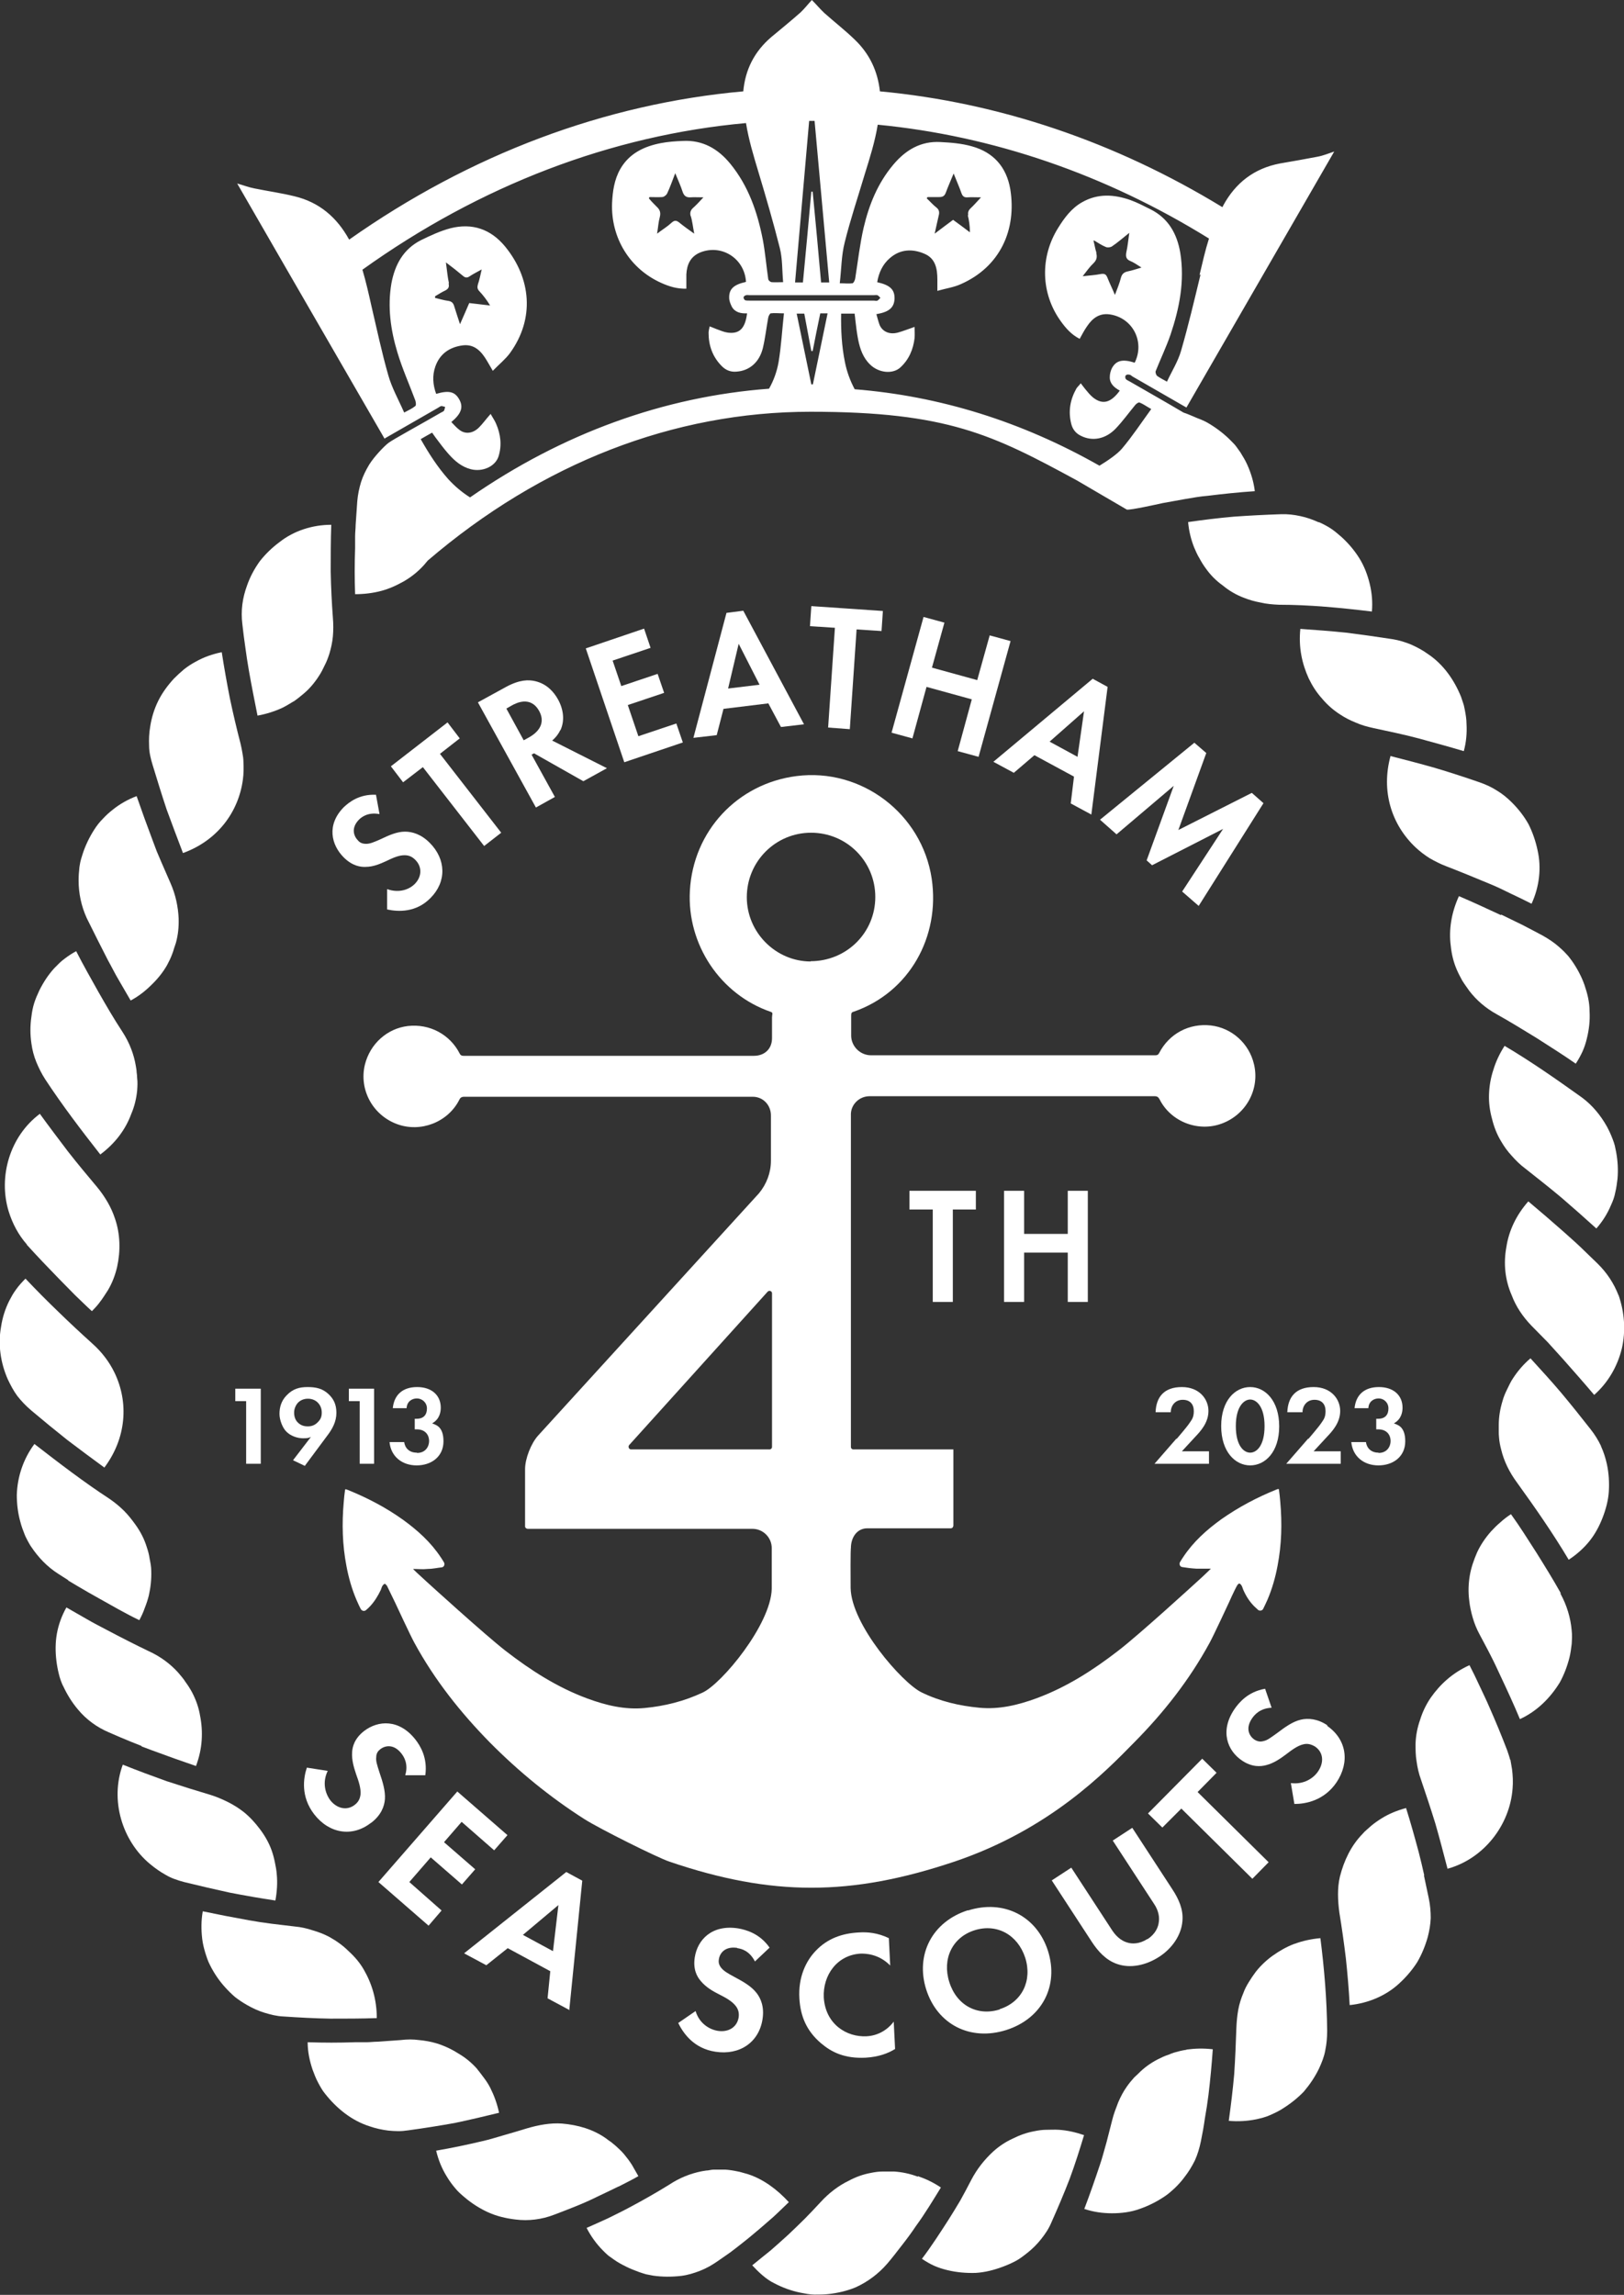 <?xml version="1.0" encoding="UTF-8"?>
<svg id="Logo" xmlns="http://www.w3.org/2000/svg" version="1.1" viewBox="0 0 599.1 846.6">
  <rect x="0" y="0" width="599.1" height="846.6" fill="#333333" stroke="none"/>
  <!-- Generator: Adobe Illustrator 29.0.0, SVG Export Plug-In . SVG Version: 2.1.0 Build 186)  -->
  <defs>
    <style>
      .st0 {
        fill: #fff;
      }
    </style>
  </defs>
  <polygon class="st0" points="96.2 540 96.2 512.3 86.8 512.3 86.8 516.9 90.8 516.9 90.8 540 96.2 540"/>
  <path class="st0" d="M112.5,540.7l8.1-10.9c2-2.6,3.5-5.3,3.5-8.6s-1.2-5.2-2.7-6.7c-2.3-2.3-4.9-2.8-7.9-2.8s-5.5.6-7.9,3.2c-1.9,2-2.5,4.4-2.5,6.7s1.2,5.3,2.6,6.6c1.6,1.6,4.1,2.4,6.1,2.4s2.1-.2,2.9-.5l-6.6,8.6,4.4,2.1ZM113.6,526.2c-1.4,0-2.5-.3-3.6-1.3-1-.9-1.5-2.2-1.5-3.8s.8-3,1.5-3.7c.7-.7,1.9-1.4,3.6-1.4s2.9.7,3.6,1.4c.8.8,1.5,2,1.5,3.7s-.5,2.6-1.5,3.6c-1,1-2.1,1.5-3.6,1.5Z"/>
  <polygon class="st0" points="138 540 138 512.3 128.7 512.3 128.7 516.9 132.7 516.9 132.7 540 138 540"/>
  <path class="st0" d="M153.7,535.9c-2.7,0-4.3-1.7-4.6-3.9h-5.4c.5,5.3,4.6,8.6,10,8.6s9.9-3.2,9.9-8.9-3.1-6.1-4.2-6.6c2.9-1.6,3.2-4.4,3.2-5.8,0-4.6-3.4-7.6-8.7-7.6s-8.5,2.8-9,7.8h5.1c.1-2.4,1.9-3.6,3.8-3.6s3.7,1.5,3.7,3.7-1.1,3.8-3.8,3.8h-.7v3.9h.7c3.4,0,4.6,2.3,4.6,4.3s-1.3,4.4-4.4,4.4Z"/>
  <path class="st0" d="M434,530.7l-8.1,9.3h20.1v-4.6h-10l4.8-5.2c2.2-2.3,5-5.4,5-9.7s-3.3-8.8-9.8-8.8-9.5,3.6-9.7,9.3h5.6c0-2.4,1.6-4.6,4.4-4.6s4.1,1.7,4.1,4.2-.9,3.3-1.6,4.4c-1,1.5-4.2,5.2-4.7,5.8Z"/>
  <path class="st0" d="M450.5,526.1c0,9.5,5.2,14.5,10.7,14.5s10.7-4.9,10.7-14.4-5.2-14.5-10.7-14.5-10.7,4.9-10.7,14.4ZM466.5,526.1c0,7.2-2.9,9.8-5.3,9.8s-5.3-2.6-5.3-9.8,3-9.8,5.3-9.8,5.3,2.6,5.3,9.8Z"/>
  <path class="st0" d="M482.6,530.7l-8.1,9.3h20.1v-4.6h-10l4.8-5.2c2.2-2.3,5-5.4,5-9.7s-3.3-8.8-9.8-8.8-9.5,3.6-9.7,9.3h5.6c0-2.4,1.6-4.6,4.4-4.6s4.1,1.7,4.1,4.2-.9,3.3-1.6,4.4c-1,1.5-4.2,5.2-4.7,5.8Z"/>
  <path class="st0" d="M508.5,535.9c-2.7,0-4.3-1.7-4.6-3.9h-5.4c.5,5.3,4.6,8.6,10,8.6s9.9-3.2,9.9-8.9-3.1-6.1-4.2-6.6c2.9-1.6,3.2-4.4,3.2-5.8,0-4.6-3.4-7.6-8.7-7.6s-8.5,2.8-9,7.8h5.1c.1-2.4,1.9-3.6,3.8-3.6s3.6,1.5,3.6,3.7-1.1,3.8-3.8,3.8h-.7v3.9h.7c3.4,0,4.6,2.3,4.6,4.3s-1.3,4.4-4.4,4.4Z"/>
  <path class="st0" d="M456.4,584.8c0,0,.3-.3.6-.6h.2c.3,0,.6.4.8.7.3.5.4,1,.6,1.5,1,2.3,2.3,4.4,4.1,6.2.4.4.9.8,1.4,1.3.6.5,1.6.3,1.9-.4.6-1.2,1.1-2.3,1.6-3.4,1.7-4,2.9-8.2,3.7-12.5,1.5-7.8,1.7-15.6,1-23.5-.1-1.5-.3-3.1-.5-4.6,0-.1-.1-.2-.2-.2,0,0,0,0,0,0-.2,0-.4.1-.7.2-7.2,2.9-14,6.5-20.4,11-5.4,3.9-10.3,8.3-14,13.9-.4.6-.8,1.2-1.2,1.9-.4.7,0,1.7.8,1.8,0,0,0,0,0,0,1.8.3,3.5.5,5.3.6,1.8,0,3.5,0,5.3,0h0c0,0-2.2,2.2-5.1,4.8,0,0-21.3,19.5-29,25.4-9.3,7.2-19.1,13.5-30.2,17.6-6.8,2.5-13.8,4.2-21.1,3.5-7.4-.7-14.7-2.4-21.4-5.7-7.1-3.5-25.9-25-26.1-38.5-.1-14.7.1-14.7.1-14.7,0-3.9,2.2-7.3,6.1-7.3h30.8c.5,0,.9-.5.9-1,0-5,0-28.1,0-28.1,0,0-31,0-36.9,0-.5,0-.9-.4-.9-.9v-122.3c-.2-3.9,3-7.1,6.9-7.1,0,0,96.9,0,105.1,0,1,0,1.4.3,1.9,1.2,4.2,8.3,14.3,12.1,22.9,8.9,9-3.3,14.1-12.7,11.9-21.9-1.8-7.7-8.2-13.4-15.9-14.3-8-.9-15.4,3-19.1,10.2-.3.6-.7.8-1.4.8-8.6,0-104.9,0-104.9,0-3.9,0-7.2-3.2-7.3-7.1,0,0,0-5.6,0-7.4,0-1,.1-1.4,1-1.6,20.4-7.1,31.9-27.6,28.7-49.1-3.6-23.9-25.9-40.9-49.9-37.8-21.8,2.8-38.1,20.3-39.3,42.3-1.1,19.8,11.2,38.3,29.9,44.7.9.3.4,1,.4,2,0,1.7,0,7.7,0,7.7,0,3.9-2.7,6.5-6.7,6.5,0,0-98.2,0-107.1,0-.7,0-1.1-.2-1.4-.8-3.6-7.1-11.1-11.1-19.1-10.2-7.7.9-14,6.6-15.9,14.3-2.2,9.2,2.9,18.6,11.9,21.9,8.7,3.2,18.7-.7,22.9-8.9.4-.9.9-1.2,1.9-1.2,8.3,0,106.4,0,106.4,0,3.9,0,6.8,3.2,6.7,7.1v16.5c0,4.4-1.6,8.6-4.4,12l-81.5,89.4c-2.6,2.9-4.8,8.5-4.8,12.4v21.1c0,.5.5.9,1,.9h82.9c3.9,0,7.1,3.2,7.1,7.1v15c-.3,13.2-18.5,35.1-25.5,38.3-6.8,3.2-14,5-21.4,5.7-7.3.7-14.3-1-21.1-3.5-11.1-4.1-20.9-10.4-30.2-17.6-7.6-5.9-29-25.4-29-25.4-2.9-2.6-5.2-4.8-5.1-4.8h0c1.8,0,3.6.2,5.3,0,1.8,0,3.5-.4,5.3-.6,0,0,0,0,0,0,.8-.1,1.2-1.1.8-1.8-.4-.7-.8-1.3-1.2-1.9-3.7-5.6-8.6-10-14-13.9-6.3-4.5-13.2-8.1-20.4-11-.2,0-.4-.2-.7-.2,0,0,0,0,0,0-.1,0-.2.1-.2.2-.2,1.5-.4,3-.5,4.6-.7,7.9-.5,15.7,1,23.5.8,4.3,2,8.5,3.7,12.5.5,1.1,1,2.3,1.6,3.4.4.7,1.3.9,1.9.4.5-.4.9-.8,1.4-1.3,1.7-1.8,3-3.9,4.1-6.2.2-.5.3-1,.6-1.5.2-.3.5-.6.8-.7h.2c.3.3.5.6.6.6,0,0,1.4,2.9,3.1,6.4,0,0,5.7,12.3,7.1,14.8,7.4,13.6,17,25.7,27.8,36.7,10.6,10.7,22.2,20.2,34.9,28.3,5.7,3.6,26.7,14.1,31.4,15.7,37.7,12.8,66.8,12.8,105,0,35.3-11.9,55.8-33.2,66.4-44,10.9-11,20.4-23.1,27.8-36.7,1.4-2.5,7.1-14.8,7.1-14.8,1.6-3.6,3-6.4,3.1-6.4ZM284.8,533.8c0,.5-.4.9-.9.9h-51.1c-.8,0-1.2-1-.7-1.6l51.1-56.6c.6-.6,1.6-.2,1.6.6v56.6ZM299.1,354.7c-12.9,0-23.6-10.7-23.6-23.7,0-13.2,10.6-23.8,23.7-23.8,13.2,0,23.7,10.6,23.7,23.7,0,13.2-10.6,23.7-23.9,23.7Z"/>
  <path class="st0" d="M597.1,477.9c-1.7-4.4-4.3-8.4-7.8-11.8-2.1-2-4.1-4-6.2-6-2.1-2-4.3-3.9-6.4-5.8-4.3-3.8-8.6-7.5-12.9-11.1-4.5,5.1-7.2,10.9-8.1,16.9-1.1,6-.5,12.1,2,17.8,1.5,4,4,7.8,7.3,11.2,2,2,4,4.1,6,6.1,1.9,2.1,3.8,4.2,5.7,6.3,3.8,4.3,7.6,8.6,11.4,13.1h0c5.2-4.6,8.6-10.6,10.2-17.1,1.5-6.5,1-13.4-1.2-19.7Z"/>
  <path class="st0" d="M590.6,533.4c-1-2.1-2.3-4.2-3.8-6.1-3.6-4.6-7.2-9.1-10.8-13.4-3.7-4.4-7.6-8.6-11.4-12.8-2.6,2.2-4.7,4.7-6.4,7.3-.9,1.3-1.5,2.7-2.2,4.1-.7,1.4-1.3,2.8-1.7,4.3-.9,2.9-1.4,5.9-1.4,8.9,0,.8,0,1.5,0,2.3,0,.8,0,1.5.1,2.3.1,1.5.4,3,.8,4.5,1,4.2,3,8.3,5.8,12.1,6.5,9,13.2,18.6,19.1,28.5h0c2.9-1.9,5.5-4.2,7.6-6.8,2.1-2.6,3.7-5.6,4.9-8.7,1.2-3.1,2.1-6.4,2.3-9.7.2-3.3,0-6.7-.7-10-.5-2.3-1.2-4.5-2.2-6.7Z"/>
  <path class="st0" d="M575.7,587.6c-2.8-5-5.9-10-8.9-14.8-3.1-4.8-6-9.5-9.4-14.2h0c-1.4.9-2.7,1.9-3.9,3-1.3,1.1-2.4,2.2-3.5,3.4-2.1,2.4-3.8,4.9-5.1,7.7-1.2,2.8-2.2,5.6-2.7,8.6-.5,3-.6,6-.2,9.1.1,1.1.3,2.2.5,3.2.2,1.1.5,2.1.8,3.2.6,2.1,1.5,4.3,2.6,6.3,1.3,2.5,2.7,5,4,7.6,1.3,2.5,2.5,5.1,3.7,7.7,2.4,5.1,4.9,10.5,7.1,15.8,6.3-2.9,11.2-7.8,14.7-13.5,1.6-2.9,2.8-6.1,3.6-9.3.4-1.6.6-3.3.8-4.9.1-1.7.2-3.3,0-5-.4-4.7-1.8-9.3-4.1-13.5Z"/>
  <path class="st0" d="M557.1,649.2c-.3-1.2-.7-2.3-1.1-3.5-2.1-5.5-4.3-10.8-6.6-16-1.1-2.6-2.4-5.2-3.6-7.8-1.2-2.6-2.4-5.1-3.7-7.6h0c-6.2,2.8-10.8,7-14.3,12-1.7,2.5-3,5.2-3.9,8.1-1,2.8-1.6,5.8-1.7,8.9,0,2.1,0,4.3.4,6.6.3,2.2.8,4.4,1.6,6.6,1.8,5.3,3.6,10.7,5.3,16.2,1.6,5.5,3,11,4.5,16.7h0c13.4-3.7,23-16.1,24-29.6.2-2.3.1-4.7-.2-7.1-.2-1.2-.4-2.3-.6-3.5Z"/>
  <path class="st0" d="M525.4,691.8c-.6-2.8-1.3-5.6-2-8.4-1.5-5.6-3-11-4.7-16.4h0c-3.3.9-6.3,2.1-9,3.8-1.3.8-2.6,1.7-3.8,2.7-.6.5-1.1,1-1.7,1.5-.6.5-1.1,1-1.6,1.6-4.2,4.3-6.8,9.8-8.3,15.7-.5,2.1-.7,4.3-.7,6.5,0,2.2.2,4.6.5,6.8.9,5.5,1.7,11.1,2.4,16.9.6,5.7,1.1,11.4,1.4,17.2h0c6.9-.7,13.5-3.5,18.4-8.1,2.5-2.3,4.7-4.9,6.5-7.7,1.7-2.9,3-6.1,3.9-9.3.6-2.3,1-4.6,1.1-7,0-2.4-.2-4.8-.7-7.2-.6-2.9-1.2-5.7-1.8-8.5Z"/>
  <path class="st0" d="M477.5,717.1c-2.9,1.1-5.5,2.6-7.9,4.3-2.4,1.7-4.6,3.8-6.4,6.1-.9,1.2-1.7,2.4-2.5,3.7-.8,1.3-1.5,2.6-2,4-.8,1.9-1.5,4-1.9,6.2-.4,2.2-.6,4.5-.7,6.8-.2,5.5-.4,11.2-.8,17-.5,5.7-1.2,11.4-2,17.2,3.5.3,6.9.1,10.3-.6,1.7-.4,3.4-.8,4.9-1.5,1.6-.7,3.1-1.4,4.5-2.3,2.9-1.8,5.6-3.9,8-6.4,2.2-2.6,4.1-5.4,5.6-8.5,1-2.2,1.9-4.4,2.3-6.7.5-2.4.7-4.8.7-7.2-.1-11.6-1.1-23.2-2.5-34.2-3.3.3-6.6,1-9.5,2.1Z"/>
  <path class="st0" d="M437.6,756.2c-1.5.2-3,.6-4.4,1-.7.2-1.4.5-2.1.8-.7.2-1.4.5-2.1.8-2.7,1.2-5.2,2.7-7.4,4.6-.6.5-1.1,1-1.6,1.5-.5.5-1.1,1-1.6,1.5-1,1.1-1.9,2.2-2.8,3.5-1.2,1.7-2.2,3.6-3.1,5.7-.2.5-.4,1-.6,1.6-.2.5-.4,1-.6,1.6-.4,1.1-.7,2.1-1,3.3-.7,2.7-1.4,5.4-2.1,8.2-.8,2.7-1.5,5.6-2.4,8.2-1.8,5.4-3.7,10.9-5.8,16.4h0c3.3,1.1,6.7,1.6,10.2,1.6,3.4,0,6.9-.4,10.2-1.6,3.2-1.1,6.4-2.7,9.2-4.6,1.4-.9,2.7-2.1,4-3.3,1.2-1.2,2.4-2.5,3.4-3.9,1.5-1.9,2.7-3.9,3.8-6.1,1-2.2,1.7-4.6,2.2-7,.6-2.9,1.1-5.7,1.5-8.6l.7-4.2c.2-1.4.4-2.9.6-4.3.7-5.7,1.2-11.3,1.6-16.9-3.4-.4-6.6-.3-9.6.1Z"/>
  <path class="st0" d="M400,787.7c-3.2-1.1-6.3-1.8-9.4-2-1.5-.1-3,0-4.5,0-1.5,0-3,.2-4.4.5-2.9.5-5.6,1.5-8.2,2.8-2.6,1.2-5,2.8-7.2,4.8-3.1,2.9-5.8,6.2-8,10.4-1.3,2.5-2.6,5-4,7.5-1.4,2.4-2.9,4.8-4.4,7.2-3.1,4.8-6.3,9.8-9.8,14.4h0c1.5,1,3,1.9,4.6,2.6,1.6.7,3.2,1.2,4.9,1.6,3.3.8,6.8,1.1,10.3,1,3.5-.2,6.9-1.1,10.1-2.3,1.6-.6,3.2-1.3,4.7-2.1,1.5-.8,2.9-1.9,4.3-3,1.9-1.5,3.6-3.2,5.1-5.1,1.5-1.9,2.8-3.8,3.8-6.2,2.4-5.4,4.7-10.8,6.7-16,2-5.4,3.7-10.8,5.3-16.1h0Z"/>
  <path class="st0" d="M338.6,803c-2.9-1.1-5.8-1.7-8.7-1.9-1.4,0-2.9,0-4.3,0-1.4,0-2.9.2-4.3.5-2.8.5-5.6,1.5-8.2,2.9-3.7,1.8-7.2,4.4-10.4,7.9l-2.9,3.1c-1,1-1.9,2-2.9,3-2,2-4,3.9-6.1,5.9-2.1,1.9-4.3,3.9-6.5,5.8-2.2,1.8-4.5,3.6-6.8,5.5,1.2,1.3,2.4,2.5,3.8,3.7,1.3,1.1,2.8,2.2,4.3,2.9,3,1.6,6.3,2.8,9.7,3.5,1.7.3,3.4.7,5.2.7,1.7,0,3.5,0,5.2-.2,3.5-.4,6.9-1.2,10-2.5,4.4-2,8.4-5,11.6-8.7,1.9-2.2,3.7-4.6,5.5-6.9,1.8-2.3,3.5-4.6,5.1-7,3.3-4.5,6.3-9.5,9.2-14.2-2.8-1.9-5.6-3.2-8.5-4.2Z"/>
  <path class="st0" d="M284.9,818.2c2.1-1.9,4.1-3.9,6.1-5.8h0c-4.4-4.8-9.5-8.5-15-10.3-.7-.2-1.4-.4-2.1-.6-.7-.2-1.4-.4-2.1-.5-1.4-.3-2.8-.5-4.2-.6-1.4,0-2.9,0-4.3,0-.7,0-1.5.2-2.2.3-.7,0-1.4.2-2.2.3-4.1.8-8.2,2.4-12.1,5-4.7,2.9-9.6,5.7-14.7,8.4-2.6,1.4-5.1,2.6-7.7,3.9-2.6,1.2-5.3,2.4-8,3.6,1.6,3.1,3.6,5.9,6.1,8.4.6.6,1.2,1.2,1.9,1.8.7.5,1.4,1,2.1,1.5,1.4,1,2.9,1.8,4.5,2.6s3.2,1.4,4.8,2c.8.3,1.6.5,2.5.8.9.2,1.7.3,2.6.5,3.4.5,6.9.5,10.4.1,2.4-.3,4.7-1,7-1.9,2.3-.9,4.4-2.1,6.4-3.5l3.6-2.5c1.2-.8,2.3-1.7,3.5-2.6,2.3-1.8,4.6-3.6,6.8-5.5,2.2-1.8,4.3-3.7,6.4-5.5Z"/>
  <path class="st0" d="M228.1,806.7c2.5-1.3,5-2.5,7.4-3.9h0c-.4-.7-.8-1.4-1.2-2.1-.4-.7-.8-1.4-1.2-2.1-.9-1.4-1.8-2.6-2.8-3.8-1-1.2-2.1-2.2-3.2-3.2-.6-.5-1.1-.9-1.7-1.4-.6-.4-1.2-.8-1.8-1.3-4.8-3.4-10.4-5-16.3-5.5-4.2-.3-8.6.5-13,1.8-2.6.8-5.3,1.6-8.1,2.4l-4.1,1.2c-1.4.4-2.8.8-4.2,1.1-5.5,1.3-11.2,2.5-17,3.5.8,3.4,2.1,6.6,3.9,9.5.9,1.5,1.9,2.9,3,4.2,1.1,1.4,2.4,2.5,3.7,3.6,2.6,2.2,5.6,4.1,8.7,5.5,3.1,1.4,6.6,2.2,10,2.6,2.4.3,4.8.3,7.2,0,2.4-.3,4.8-.9,7.1-1.8,5.5-2.1,10.8-4.1,16-6.7,2.6-1.2,5.2-2.5,7.7-3.7Z"/>
  <path class="st0" d="M184.1,779.4c-.7-3.3-1.8-6.3-3.2-9.1-.7-1.4-1.5-2.6-2.4-3.8-.9-1.2-1.8-2.4-2.7-3.5-2-2.2-4.2-4-6.8-5.5-2.5-1.6-5.1-2.8-8-3.7-2-.6-4.2-1-6.4-1.2-2.2-.3-4.4-.3-6.8,0-2.8.2-5.6.4-8.4.6-1.4,0-2.9.2-4.3.2h-4.2c-5.7.2-11.5.2-17.4,0,0,3.5.7,6.8,1.8,10.1.6,1.6,1.2,3.2,2,4.7.8,1.5,1.6,3,2.7,4.3,4.2,5.3,9.7,9.8,16.3,11.9,2.3.8,4.6,1.3,7,1.6,1.2.1,2.4.2,3.6.2,1.2,0,2.4-.1,3.7-.3,5.9-.8,11.5-1.7,17.1-2.7,5.7-1.2,11.2-2.5,16.5-3.8Z"/>
  <path class="st0" d="M139,744.5h0c0-6.8-1.8-12.7-4.8-17.9-1.5-2.6-3.4-4.8-5.6-6.8-2.1-2.1-4.5-3.8-7.2-5.3-1.9-1-4-1.8-6.1-2.4-2.1-.7-4.3-1.2-6.6-1.4-2.8-.3-5.6-.7-8.4-1-1.4-.2-2.8-.4-4.3-.6l-4.2-.7c-5.6-1-11.3-2.1-17-3.3-.6,3.4-.6,6.8-.2,10.2.2,1.7.6,3.3,1.1,5,.5,1.6,1,3.2,1.8,4.7,1.5,3,3.4,5.8,5.7,8.3,1.1,1.2,2.3,2.4,3.6,3.5,1.3,1,2.8,2,4.2,2.8,2.1,1.2,4.2,2.2,6.5,2.9,2.3.7,4.6,1.3,7.1,1.4,5.9.4,11.6.7,17.3.8,5.7,0,11.5,0,17-.2Z"/>
  <path class="st0" d="M101.6,701.1c.6-3.3.8-6.6.5-9.6-.1-1.6-.4-3-.7-4.5-.3-1.5-.7-3-1.2-4.4-1-2.8-2.5-5.4-4.3-7.8-1.8-2.4-3.8-4.6-6.2-6.5-1.7-1.3-3.6-2.5-5.6-3.5-2-1-4.1-1.9-6.3-2.6-5.4-1.6-10.8-3.3-16.3-5.1-5.3-1.9-10.7-3.9-16.2-6.1-4.8,13-.3,28.1,10.1,36.7,1.8,1.5,3.8,2.9,5.8,4,1,.6,2.1,1.1,3.2,1.5,1.1.4,2.3.8,3.5,1.1,5.7,1.4,11.3,2.7,16.8,3.9,5.7,1.1,11.3,2.1,16.8,2.9Z"/>
  <path class="st0" d="M52.3,644.3l4,1.5c5.4,2,10.7,3.9,16,5.7h0c1.2-3.2,1.9-6.4,2.1-9.5.1-1.6.1-3.1,0-4.6-.1-1.5-.3-3-.6-4.5-.5-3-1.5-5.8-2.9-8.5-.7-1.3-1.5-2.6-2.4-3.8-.8-1.3-1.8-2.4-2.8-3.6-2.9-3.2-6.5-5.9-10.9-7.9-5-2.4-10.1-5-15.2-7.7-2.5-1.3-5.2-2.7-7.6-4.1-2.5-1.4-5-2.9-7.5-4.3h0c-1.7,3-2.9,6.3-3.5,9.6-.6,3.3-.6,6.7-.2,10,.2,1.7.5,3.3.9,4.9.2.8.4,1.6.7,2.4.3.8.6,1.6,1,2.3,1.4,3,3.2,5.9,5.4,8.5,3,3.6,6.9,6.5,11.4,8.4,2.7,1.2,5.3,2.3,8,3.4l4,1.6Z"/>
  <path class="st0" d="M25.2,583.1l3.7,2.2c2.5,1.5,5,2.9,7.5,4.3,5,2.8,9.8,5.6,15,8.1.8-1.5,1.5-3,2-4.5.6-1.5,1.1-3,1.5-4.6.7-3.1,1-6.1.9-9.1,0-1.5-.3-3-.6-4.5-.2-1.5-.6-2.9-1.1-4.4-.9-2.9-2.3-5.6-4.1-8.1-1.3-1.8-2.6-3.5-4.2-5.1-1.6-1.6-3.3-3-5.3-4.4-9.5-6.2-18.5-13.1-27.8-20.3h0c-4.1,5.5-6.3,12.1-6.5,18.8,0,3.3.4,6.7,1.3,9.9.4,1.6,1,3.2,1.6,4.7.3.8.7,1.5,1.1,2.3.4.7.8,1.5,1.3,2.2,2.6,3.9,5.9,7.4,10,10l3.6,2.3Z"/>
  <path class="st0" d="M11.5,520.3c4.5,3.8,8.9,7.4,13.3,10.9,4.6,3.5,9.2,6.9,13.7,10.2,8.1-10.8,9.1-24,3.7-35.1-1.9-3.9-4.6-7.5-8.2-10.7-4.2-3.8-8.3-7.6-12.4-11.6-2.1-2-4.1-4-6.2-6.1-2-2-4-4.1-6-6.2h0c-1.2,1.2-2.4,2.5-3.4,3.9-.5.7-1,1.4-1.4,2.1-.4.7-.8,1.5-1.2,2.2-1.5,3-2.5,6.2-3,9.5-1.2,6.6-.2,13.4,2.5,19.5,1,2.1,2.1,4.2,3.5,6.1,1.5,1.9,3.1,3.6,5,5.2Z"/>
  <path class="st0" d="M9.8,459.1c3.9,4.3,7.9,8.5,11.9,12.6,2,2,4,4.1,6,6.1,2.1,2,4.1,4,6.2,5.9h0c1.2-1.2,2.3-2.4,3.2-3.7.5-.6.9-1.3,1.4-2,.4-.7.9-1.3,1.3-2,1.6-2.7,2.7-5.6,3.4-8.6,1.3-5.9,1.2-12.1-.8-17.9-.7-2.1-1.6-4.1-2.7-6-1.1-1.9-2.4-3.8-3.9-5.6-3.6-4.3-7.3-8.7-10.8-13.2-3.4-4.5-6.9-9.1-10.3-13.8-11.1,8.3-15.4,23.2-11.5,36,1.4,4.5,3.6,8.7,6.8,12.3Z"/>
  <path class="st0" d="M13.4,391.8c.9,2.2,2,4.4,3.3,6.4,6.3,9.6,13.4,18.9,20.3,27.7h0c5.5-4.1,9.3-9.2,11.4-14.9,1.2-2.8,1.9-5.7,2.2-8.7.1-1.5.2-3,0-4.5,0-.8-.1-1.5-.2-2.3,0-.8-.2-1.5-.3-2.3-.7-4.2-2.3-8.5-4.9-12.5l-2.3-3.6-2.2-3.6c-1.4-2.4-2.9-4.9-4.3-7.4-2.8-5-5.7-10.1-8.3-15.2h0c-1.5.8-3,1.8-4.3,2.8-1.4,1-2.5,2.2-3.7,3.4-2.3,2.5-4.1,5.3-5.6,8.3-.7,1.5-1.4,3.1-1.9,4.7-.5,1.6-.8,3.2-1,4.9-.5,3.3-.5,6.7,0,10,.3,2.3.9,4.6,1.8,6.8Z"/>
  <path class="st0" d="M39.8,354.2c1.4,2.5,2.6,5,4.1,7.5,1.4,2.5,2.9,4.9,4.3,7.4h0c3-1.6,5.5-3.6,7.7-5.8,2.3-2.2,4.2-4.6,5.7-7.2.7-1.3,1.4-2.7,1.9-4.1.3-.7.5-1.4.7-2.1.2-.7.5-1.4.7-2.1.8-2.9,1.1-5.9,1-9-.2-4.3-1.1-8.7-3-13-1.1-2.6-2.3-5.2-3.4-7.8l-1.7-4-1.5-4c-2-5.3-4-10.8-5.9-16.3-3.2,1.2-6.2,2.9-8.8,5-1.3,1-2.6,2.2-3.7,3.4-1.2,1.2-2.2,2.5-3.1,3.9-1.8,2.8-3.3,5.9-4.3,9s-.9,3.2-1.2,4.9c-.2,1.7-.3,3.3-.3,5,0,4.7,1,9.4,3,13.8,2.6,5.3,5.2,10.4,7.8,15.5Z"/>
  <path class="st0" d="M56.3,282.2c1.7,5.6,3.4,11.1,5.2,16.5,2,5.4,4,10.8,6,16,12.7-4.6,20.5-15.1,22.1-27.1.3-2.1.3-4.3.2-6.6,0-1.1-.2-2.3-.4-3.4-.2-1.1-.4-2.2-.7-3.4-1.4-5.4-2.7-10.9-3.9-16.6-1.1-5.6-2.1-11.2-3-17-3.4.7-6.6,1.8-9.6,3.5-1.5.8-2.9,1.7-4.3,2.8-1.3,1.1-2.5,2.2-3.7,3.4-2.3,2.5-4.3,5.2-5.8,8.2-1.5,3-2.5,6.3-3,9.6-.4,2.3-.5,4.7-.4,7,0,2.4.6,4.8,1.3,7.1Z"/>
  <path class="st0" d="M108.3,258.8c1.3-.9,2.4-1.8,3.6-2.8,2.3-1.9,4.2-4.2,5.8-6.7.8-1.2,1.5-2.6,2.1-3.9.7-1.3,1.2-2.7,1.7-4.2.6-2,1.1-4.2,1.3-6.4.2-2.2.2-4.6,0-6.9-.4-5.5-.7-11.2-.8-17,0-5.7,0-11.4.2-17.3-6.9,0-13.8,2.2-19.1,6.4-2.7,2-5.2,4.4-7.3,7.1-2,2.8-3.6,5.8-4.7,9-.8,2.2-1.4,4.5-1.7,6.9-.3,2.4-.3,4.8,0,7.2.3,2.9.7,5.8,1.1,8.6.2,1.4.4,2.8.6,4.2l.7,4.3c1,5.7,2.1,11.2,3.2,16.7h0c3.3-.6,6.4-1.6,9.2-2.9,1.4-.7,2.7-1.5,4-2.3Z"/>
  <path class="st0" d="M142,161.7c6.5-3.7,13-7.5,19.5-11.2.4-.2.8-.6,1.3-.7.4,0,.9.2,1.4.3-.1.5-.2,1-.4,1.4-.2.3-.7.5-1.1.7-6.5,3.8-17.9,10-19.4,11.2-1.6,1.2-5.3,5.1-7.1,8-1.2,2-2.3,4.2-3,6.4-.7,2.3-1.2,4.7-1.4,7.1-.2,2.9-.4,5.8-.6,8.7,0,1.4-.2,2.8-.2,4.3v4.3c-.2,5.8-.2,11.4,0,17,3.3,0,6.6-.4,9.6-1.2,1.5-.4,2.9-.9,4.3-1.5,1.4-.6,2.7-1.3,4-2,2.6-1.5,4.9-3.3,6.9-5.4.7-.7,1.3-1.5,2-2.3h0c41.9-35.9,90.7-54.9,141.2-54.9s67.3,8.5,98.4,25.4c2.5,1.5,13.2,7.7,18.3,10.7,1.5.2,10.9-1.9,13.2-2.4,2.7-.5,5.5-1,8.3-1.5l4.2-.7c1.4-.2,2.8-.4,4.2-.5,5.6-.7,11.4-1.3,17.3-1.7h0c-.4-3.4-1.4-6.7-2.8-9.8-.7-1.6-1.6-3-2.5-4.5-.5-.7-1-1.4-1.5-2.1-.5-.7-1.1-1.3-1.7-1.9-2.4-2.5-5.1-4.6-8-6.4-.7-.4-1.5-.9-2.2-1.2-.8-.4-1.6-.7-2.4-1-1.5-.6-3.6-1.6-5.2-2.1h0c-6.6-3.9-13.3-7.7-19.9-11.5-.5-.3-1.1-.5-1.4-.9-.2-.3-.3-1,0-1.3.2-.3.8-.4,1.2-.3.5,0,.9.4,1.3.7,6.6,3.8,13.2,7.6,19.8,11.4,0,0,0,0,.1,0l54.5-94.4c-2.1.7-4,1.5-6.1,1.9-4.6.9-9.3,1.7-13.9,2.5-9.5,1.8-16.4,7.1-21,15.6,0,.2-.2.4-.3.5-39.5-24.1-82.4-38.6-126.3-42.7-.8-7.3-3.7-13.7-9.2-19-3.6-3.5-7.6-6.6-11.3-9.9-1.6-1.5-3-3.2-4.6-4.8-1.5,1.6-2.7,3.2-4.2,4.6-3.5,3.1-7.2,6.1-10.8,9.1-6.3,5.4-9.6,12.1-10.3,20-51.1,4.6-100.7,23.2-145.4,54.7-4.5-8.2-11-13.8-20.2-16-4.9-1.2-9.9-1.9-14.8-2.9-2.1-.4-4.1-1.2-6.3-1.8l18.4,31.9c0,0,36,62.3,36,62.3ZM159.4,159.6c.4.6.8,1.1,1.2,1.7,1.6,2.1,3.1,4.2,4.8,6.1,2.3,2.6,4.8,4.8,8.3,5.7,4.3,1.1,9-1,10.2-4.7,1.3-4.1.8-8.2-.9-12.1-.5-1.2-1.3-2.3-2-3.6-1.7,1.9-2.9,3.6-4.3,5-2.2,2.2-5,2.6-7.2.9-1.1-.8-2-1.9-3-2.9,3.6-3,4.5-5.4,3-8.2-1.6-3-3.8-3.6-8.6-2.2-1.2-3.3-1.5-6.7-.3-10.1,1.7-4.8,5.4-7.2,10.2-7.8,4.4-.5,6.9,2.4,8.9,5.8.6,1,1.2,2.1,2.1,3.6,2.2-2.3,4.6-4.2,6.3-6.5,9.3-12.8,7.8-27.7-1.8-39.4-5.3-6.4-12.1-8.7-20.1-6.7-3.8,1-7.4,2.7-10.9,4.4-6.5,3.3-9.6,9-10.9,15.9-1.5,8.7-.3,17.2,2.2,25.5,1.8,6,4.4,11.8,6.6,17.7.2.6.4,1.8,0,2.1-1.1.9-2.4,1.5-4.1,2.4-2.1-4.8-4.6-9.2-5.9-13.9-2.4-8.4-4.2-17-6.2-25.5-1-4.5-2-8.9-3.3-13.3,43.4-31.1,91.8-49.6,141.5-54.1,1,6.2,2.8,12.1,4.6,18.1,2.8,9.3,5.5,18.6,7.9,28.1,1,4,.8,8.2,1.2,12.5-1.7,0-3,.1-4.2,0-.5,0-1.3-.7-1.3-1.2-.7-4.8-1.1-9.7-2-14.5-2-10.2-5.3-19.8-12-28-4.5-5.5-10.2-8.8-17.5-8.4-2.7.1-5.5.3-8.1.8-6.2,1.2-11.7,3.8-15,9.6-2.2,3.9-2.8,8.2-3,12.5-.5,12.8,6.5,24.3,18.2,29.5,2.9,1.3,5.8,2.2,9.2,2.1,0-1.9,0-3.6,0-5.3.2-3.6,1.5-6.6,5.2-8.1,7.9-3.1,16.3,2.3,16.8,10.9-4.5,1-6.3,2.6-6.2,5.9,0,1.1.5,2.3,1,3.3,1.2,2.1,3.4,2.5,5.6,2.4-.7,5.6-2.8,7.7-7.2,7.1-1.4-.2-2.7-.8-4.1-1.3-.8-.3-1.5-.6-2.5-1-.2,1-.4,1.7-.4,2.4,0,4.7,1.5,8.9,4.9,12.3,1.5,1.5,3.3,2.2,5.4,2,4.7-.3,8.4-3.4,9.7-8.6.9-3.7,1.3-7.5,2-11.3.1-.6.6-1.5.9-1.6,1.4-.2,2.9,0,4.9,0-.7,6.3-1,12.2-2,18.1-.6,3.4-1.8,6.7-3.5,9.7-38.8,2.9-76.3,16.5-110.3,40.1-3-1.9-5.6-4.1-8-6.7-4-4.5-7.2-9.5-10.2-14.8,1.6-.9,2.9-1.7,4.4-2.5ZM165.6,104.4c-.5-2.3-.7-4.7-1.1-7.6,2.4,1.8,4.3,3.3,6.2,4.9.9.8,1.6.9,2.6.2,1.2-.8,2.6-1.5,4.4-2.5-.5,2.1-.8,3.8-1.4,5.5-.3,1.1-.2,1.8.6,2.6,1.4,1.5,2.7,3.2,3.9,5.2-2.5-.3-5.1-.6-7.7-.9-1,2.4-2.1,4.8-3.4,7.8-.8-2.5-1.5-4.5-2.1-6.5-.3-1.1-.8-1.9-2.2-2.1-1.6-.2-3.2-.7-4.9-1.1,0-.2,0-.4,0-.6,1.2-.7,2.4-1.5,3.7-2.1,1.2-.6,1.6-1.3,1.3-2.6ZM298.9,44.6c.5,0,1,0,1.6,0,1.8,19.8,3.6,39.6,5.4,59.6h-3c-1-11.2-2-22.3-3.1-33.5-.2,0-.3,0-.5,0-1,11.1-2,22.2-3.1,33.5h-2.9c1.7-19.9,3.5-39.7,5.2-59.6.1,0,.2,0,.4,0ZM299.8,141.8h-.5c-1.8-8.7-3.6-17.3-5.4-26.1h2.8c.9,4.6,1.7,9.2,2.6,13.8.2,0,.3,0,.5,0,.9-4.6,1.8-9.2,2.8-13.9h2.7c-1.8,8.8-3.6,17.4-5.4,26.1ZM276.6,110.9c-.6,0-1.2,0-1.6-.1-.4-.1-.7-.7-.7-1.1,0-.3.5-.7.9-.8.4-.1,1,0,1.5,0,7.6,0,15.2,0,22.8,0s15.1,0,22.7,0c.5,0,1-.1,1.5,0,.4.2.7.6,1.1,1-.4.3-.7.8-1.1,1-.4.2-.9,0-1.3,0-15.2,0-30.5,0-45.7,0ZM254.8,79.6c.6,1.9.8,4,1.3,6.6-2.1-1.5-3.8-2.7-5.4-4-1.1-.9-1.8-1.1-3,0-1.5,1.4-3.2,2.4-5.3,4,.4-2.4.5-4.3,1-6.1.4-1.6.1-2.7-1.1-3.8-1-1-2-2-2.9-3.1,0-.2.1-.3.2-.5,1.5,0,3.1.1,4.6,0,.7,0,1.6-.7,1.9-1.3,1.1-2.3,1.9-4.7,3-7.5,1,2.5,2,4.6,2.7,6.8.5,1.5,1.3,2.2,2.9,2.1,1.3-.1,2.7,0,4.8,0-1.4,1.5-2.5,2.7-3.6,3.7-1.1.9-1.5,1.9-1.1,3.3ZM404.5,93.3c-.5-1.5-.7-3-1.1-4.5,0,0,0,0,.2-.1,1.4.8,2.8,1.8,4.3,2.4.6.3,1.7.2,2.3-.2,2.1-1.4,4-3.1,6.4-5-.4,2.7-.6,5-1.1,7.2-.3,1.6,0,2.6,1.5,3.2,1.2.5,2.4,1.3,4.1,2.4-2,.6-3.5,1.1-5,1.4-1.4.3-2.2.9-2.6,2.4-.5,2-1.3,3.9-2.2,6.3-1-2.4-1.9-4.2-2.7-6.2-.5-1.3-1-1.8-2.6-1.5-2,.4-4,.5-6.6.8,1.5-1.9,2.6-3.5,4-4.8,1.2-1.2,1.4-2.3,1-3.8ZM442.9,101.2c-2.3,9.5-4.5,18.9-7.2,28.2-1.1,3.9-3.4,7.5-5.2,11.4-1.5-.8-2.6-1.4-3.6-2.1-.4-.3-.7-1.3-.6-1.7,1.8-4.5,3.9-8.9,5.5-13.5,3.3-9.8,5.3-19.8,3.6-30.3-1.2-7-4.4-12.7-11-16-2.4-1.2-4.9-2.5-7.4-3.4-6-2.1-12-2.5-17.8.8-3.9,2.2-6.5,5.7-8.8,9.4-6.8,10.8-6.5,24.3,1,34.6,1.8,2.5,3.9,4.9,6.9,6.4.9-1.6,1.7-3.2,2.7-4.6,2-3,4.6-5,8.5-4.4,8.4,1.3,12.9,10.1,9.1,17.8-4.4-1.4-6.8-.9-8.4,2-.5,1-.8,2.2-.8,3.4,0,2.4,1.7,3.8,3.7,4.9-3.3,4.5-6.3,5.3-9.8,2.6-1.1-.9-2-2-2.9-3.1-.5-.6-1-1.3-1.7-2.2-.6.8-1.2,1.3-1.6,1.9-2.3,4.1-3.1,8.4-1.9,13.1.5,2,1.7,3.5,3.6,4.4,4.2,2.1,9,1.2,12.7-2.6,2.6-2.7,4.9-5.9,7.3-8.8.4-.5,1.3-1.1,1.6-.9,1.3.5,2.5,1.4,4.3,2.4-3.7,5.1-7,10.1-10.8,14.6-1.6,1.9-5,4.3-8.3,6.3-28.7-16.3-58.9-25.7-90.3-28.2-1.7-3.2-2.9-6.5-3.6-10-1.2-5.9-1.5-11.8-1.4-17.9h5c0,.7.2,1.4.2,2,.3,2.6.6,5.2,1.1,7.7.7,3.4,1.8,6.6,4.4,9.1,3.2,3.1,8.3,3.6,11.1,1.1,3.2-2.9,4.8-6.7,5.3-10.9.1-1.3,0-2.6,0-4.1-2.4.8-4.3,1.6-6.2,2.1-3,.8-5.6-.3-6.7-2.8-.5-1.3-.8-2.7-1.2-4,4.7-.8,6.5-2.4,6.7-5.6.1-3.4-1.5-5.1-6.4-6.2.6-3.5,2-6.6,4.7-8.9,3.8-3.3,8.3-3.5,12.7-1.6,4.1,1.7,4.8,5.5,4.8,9.5,0,1.2,0,2.4,0,4.2,3.1-.9,6.1-1.3,8.7-2.5,14.5-6.4,20.6-20.1,18.2-35-1.4-8.2-6.2-13.6-14.1-15.8-3.8-1.1-7.8-1.4-11.7-1.6-7.2-.4-12.8,2.9-17.4,8.4-5.7,6.8-8.9,14.7-10.9,23.2-1.4,6.1-2.1,12.4-3.1,18.7-.1.7-.6,1.7-1,1.8-1.4.2-2.8,0-4.7,0,.6-5.2.6-10.3,1.8-15,2.1-8.5,4.9-16.8,7.4-25.2,1.9-6.1,3.8-12.1,4.8-18.3,42.4,4.1,84,18.3,122.2,42-1.4,4.4-2.4,8.9-3.5,13.5ZM357,79.3c.5,2,.8,4.1.8,6.4-2-1.5-4.1-3.1-6.2-4.6-2.1,1.6-4.2,3.1-6.8,5.1.6-2.6,1-4.6,1.5-6.7.3-1.1.2-2.1-.8-2.9-1.3-1-2.4-2.3-3.6-3.4,0-.2.2-.4.3-.5,1.4,0,2.8,0,4.2,0,1.3,0,2-.3,2.5-1.6.8-2.2,1.8-4.4,2.9-7.1,1.1,2.8,2.1,5,2.9,7.3.4,1.1,1,1.6,2.2,1.5,1.5-.1,3,0,5,0-1.5,1.6-2.6,2.9-3.9,4.1-.8.8-1,1.5-.8,2.6Z"/>
  <path class="st0" d="M486.5,192.7c-2.2-1-4.4-1.8-6.8-2.3-2.3-.5-4.7-.8-7.2-.7-5.9.2-11.7.5-17.3.9-5.7.5-11.4,1.2-16.9,2,.3,3.4,1.1,6.5,2.2,9.3.6,1.4,1.2,2.8,2,4.1.7,1.3,1.5,2.6,2.4,3.8,1.7,2.4,3.8,4.5,6.2,6.2,2.3,1.9,4.8,3.4,7.7,4.5,2,.8,4.1,1.4,6.3,1.8,2.1.5,4.4.7,6.7.8,11.3,0,22.6,1.1,34.3,2.5.3-3.5,0-6.9-.8-10.2-.8-3.3-2-6.5-3.8-9.4-1.8-2.9-4-5.5-6.5-7.8-1.3-1.1-2.5-2.2-4-3.2-1.4-.9-2.9-1.7-4.5-2.4Z"/>
  <path class="st0" d="M479.7,232h0c-.7,6.8.6,12.8,3.1,18.3,1.3,2.7,2.9,5.2,4.9,7.4,1.9,2.3,4.2,4.3,6.7,5.9,1.8,1.2,3.8,2.2,5.8,3,2,.9,4.2,1.5,6.5,2,2.7.6,5.5,1.2,8.3,1.8,2.8.6,5.6,1.3,8.3,2,5.5,1.5,11,3,16.7,4.7.9-3.3,1.2-6.7,1-10.1,0-1.7-.3-3.4-.6-5-.2-.8-.3-1.7-.6-2.5-.3-.8-.5-1.6-.8-2.4-2.5-6.2-6.5-12-12.2-15.8-1.9-1.4-4-2.5-6.2-3.5-2.2-.9-4.4-1.6-6.9-2-5.8-.9-11.5-1.7-17.1-2.4-5.7-.6-11.4-1-17-1.4Z"/>
  <path class="st0" d="M513,278.8h0c-3.6,13,.3,25.4,9.2,33.8,1.6,1.5,3.3,2.8,5.2,4,1,.6,2,1.1,3,1.6,1,.5,2.1,1,3.2,1.4,5.2,2,10.5,4.2,15.8,6.4,2.7,1.1,5.2,2.3,7.8,3.6,2.6,1.2,5.2,2.5,7.8,3.8,2.9-6.3,3.7-13.3,2.2-19.8-.7-3.3-1.8-6.5-3.3-9.5-1.6-2.9-3.7-5.6-6.1-8-1.7-1.7-3.5-3.2-5.5-4.4-2-1.3-4.2-2.3-6.5-3.1-5.5-1.9-11-3.7-16.4-5.3-5.6-1.6-11-3-16.5-4.4Z"/>
  <path class="st0" d="M553.7,337.6c-5.2-2.4-10.3-4.8-15.5-7h0c-2.8,6.1-3.8,12.5-3,18.4.3,3,1,5.9,2.2,8.7.6,1.4,1.3,2.7,2,4,.8,1.3,1.7,2.5,2.6,3.8,2.6,3.4,6,6.4,10.2,8.7,5,2.8,9.7,5.7,14.6,8.7,4.8,3.1,9.8,6.2,14.5,9.5h0c1-1.5,1.8-3,2.5-4.5.7-1.6,1.2-3.1,1.6-4.8.8-3.2,1.2-6.6,1-10,0-3.4-.8-6.6-1.9-9.8-1.1-3.1-2.7-6.1-4.6-8.8-.7-1-1.4-1.9-2.2-2.7-.8-.9-1.7-1.7-2.6-2.5-1.8-1.6-3.8-2.9-5.9-4.1-2.6-1.4-5.1-2.7-7.6-4-2.6-1.3-5.2-2.5-7.8-3.8Z"/>
  <path class="st0" d="M555,385.9h0c-1.8,2.8-3.2,5.8-4.1,8.8-1,3-1.5,6.1-1.6,9.1-.1,3,.3,6,1.1,8.9.7,2.9,1.8,5.8,3.4,8.4,1.1,1.9,2.4,3.7,3.9,5.3,1.5,1.7,3.1,3.3,5,4.7,4.4,3.5,8.9,7,13.3,10.7,4.3,3.7,8.6,7.5,12.9,11.4,2.3-2.6,4.1-5.5,5.4-8.6.7-1.5,1.3-3.1,1.6-4.8.4-1.6.6-3.3.8-4.9.3-3.3.1-6.7-.5-9.9-.2-.8-.3-1.6-.5-2.4-.2-.8-.5-1.6-.8-2.4-.6-1.6-1.3-3.1-2.1-4.6-2.3-4.1-5.3-7.8-9.2-10.7-9.5-6.8-18.8-13.3-28.6-19.1Z"/>
  <path class="st0" d="M137,672.4c3.6-2.8,4.8-6,5-8.7.2-3-.8-6.3-2-9.8-.9-2.8-1.4-4.3-1.2-5.7,0-1.4.7-2.3,1.5-2.9,1.8-1.4,5-2,7.8,1.6,1,1.3,2.6,3.9,1.4,8h7.4c.9-6.5-1.9-10.9-3.6-13.1-6-7.7-13.8-7.2-19-3.2-3.6,2.8-4.3,5.9-4.4,7.8-.2,3,.7,5.8,1.5,8.2.9,2.5,1.8,5.1,1.6,7.4-.2,1.6-.8,2.8-2.1,3.8-2.9,2.3-6.6,1.4-9-1.6-1.9-2.5-3.1-6.6-1-10.9l-7.7-1.2c-1.3,3.9-2.3,10.7,2.7,17.2,5.6,7.2,14.1,8.5,20.9,3.2Z"/>
  <polygon class="st0" points="170.4 695.2 175.3 689.6 163.8 679.6 170.3 672.1 182.3 682.6 187.2 677 168.7 660.9 139.6 694.3 158.1 710.4 162.9 704.8 151 694.3 158.9 685.2 170.4 695.2"/>
  <path class="st0" d="M210,741.6l4.8-47.8-5.9-3.2-37.7,30,8.2,4.4,7.9-6.3,15.7,8.5-1,10,8.2,4.4ZM192.9,713.8l13.1-11-2,17-11.1-6Z"/>
  <path class="st0" d="M272,718.7c1.6.2,4.5,1,6.5,4.9l5.4-5.1c-3.7-5.3-8.8-6.6-11.6-7.1-9.7-1.5-15,4.2-16,10.7-.7,4.5.9,7.2,2.2,8.7,1.9,2.3,4.5,3.8,6.7,4.9,2.4,1.2,4.8,2.5,6.2,4.3,1,1.3,1.3,2.6,1.1,4.2-.6,3.7-3.8,5.6-7.7,5-3.1-.5-6.8-2.7-8.2-7.3l-6.4,4.4c1.8,3.7,5.7,9.4,13.7,10.6,9,1.4,16.1-3.5,17.4-12,.7-4.5-.6-7.7-2.3-9.8-1.9-2.4-4.9-4.1-8.1-5.8-2.6-1.4-3.9-2.2-4.8-3.3-.9-1.1-1.1-2.1-.9-3.2.3-2.2,2.2-4.9,6.8-4.2Z"/>
  <path class="st0" d="M317.5,720.7c1.6,0,6.6,0,10.9,4.4l-.5-10.1c-4.2-2-7.9-2.3-11-2.1-6.3.3-11.7,2.3-15.9,6.7-3.6,3.7-6.6,9.7-6.1,17.7.4,6.5,2.6,11.9,8,16.5,3.9,3.3,8.7,5.7,16.5,5.3,4.8-.3,8.2-1.6,10.8-3.2l-.5-10.1c-2.4,3.2-6,5.2-10,5.4-7.4.4-15.2-4.5-15.8-14.3-.4-8.2,4.9-15.8,13.8-16.2Z"/>
  <path class="st0" d="M357.1,704.7c-13.2,4.2-19.5,16.4-15.4,29.3,4.1,12.8,16.2,19.1,29.5,14.9,13.2-4.2,19.5-16.3,15.4-29.2-4.1-12.8-16.3-19.1-29.5-14.9ZM368.8,741.3c-8.2,2.6-15.9-1.5-18.6-10.1-2.7-8.5,1.1-16.5,9.3-19.1,8.2-2.6,15.9,1.6,18.7,10.1,2.7,8.5-1.2,16.4-9.4,19Z"/>
  <path class="st0" d="M423.3,715.3c-2.9,1.9-5.7,1.9-7.5,1.3-1.4-.4-3.5-1.5-5.4-4.3l-15.2-23.3-7.2,4.7,14.8,22.7c2.3,3.5,5.2,6.7,9.2,8.1,5,1.8,10.8.5,15.6-2.6,4.8-3.1,8.2-8,8.6-13.2.4-4.3-1.4-8.2-3.7-11.7l-14.8-22.7-7.2,4.7,15.2,23.3c1.9,2.8,2,5.2,1.8,6.7-.2,2-1.3,4.5-4.2,6.4Z"/>
  <polygon class="st0" points="443.5 648.8 423.5 669 428.8 674.2 435.8 667.2 462 693.1 468 687 441.8 661.1 448.8 654 443.5 648.8"/>
  <path class="st0" d="M489.7,636.5c-3.7-2.5-7.2-2.7-9.8-2.1-3,.7-5.8,2.7-8.7,4.9-2.4,1.7-3.6,2.7-5.1,3-1.4.4-2.4,0-3.3-.5-1.9-1.3-3.5-4.1-.9-7.9.9-1.3,2.9-3.7,7.2-3.9l-2.4-7c-6.4,1.1-9.7,5.2-11.3,7.5-5.5,8.1-2.6,15.4,2.8,19,3.7,2.5,6.9,2.2,8.8,1.7,2.9-.7,5.4-2.5,7.3-3.9,2.1-1.6,4.3-3.3,6.5-3.8,1.6-.4,2.9,0,4.3.8,3.1,2.1,3.4,5.8,1.2,9.1-1.7,2.6-5.3,5-10.1,4.4l1.3,7.7c4.1,0,10.9-1.2,15.5-7.9,5.1-7.6,3.7-16-3.4-20.9Z"/>
  <path class="st0" d="M140,300.3l-1.3-7.1c-6.2-.3-10,2.8-11.9,4.6-6.4,6.5-4.6,13.9,0,18.5,3.2,3.2,6.3,3.6,8.1,3.5,2.9,0,5.5-1.2,7.5-2.1,2.3-1.1,4.6-2.2,6.8-2.2,1.6,0,2.8.5,4,1.7,2.6,2.6,2.4,6.2-.1,8.8-2,2.1-5.8,3.6-10.3,2v7.5c4.1.9,10.7,1.2,16-4.2,6-6,5.8-14.3-.3-20.4-3.2-3.2-6.5-4.1-9.1-4.1-2.9,0-5.9,1.3-9,2.8-2.5,1.1-3.9,1.7-5.3,1.7-1.4,0-2.3-.4-3-1.2-1.6-1.6-2.7-4.6.3-7.7,1-1,3.3-2.8,7.4-2.1Z"/>
  <polygon class="st0" points="165.1 266.5 144.2 282.7 148.7 288.6 156 283 178.6 312.1 184.9 307.2 162.3 278.1 169.6 272.4 165.1 266.5"/>
  <path class="st0" d="M206.7,269.5c1.7-3.6,1.2-7.7-.8-11.4-1.6-2.9-4.2-5.8-8.4-6.8-2.5-.6-5.8-.6-10.8,2.1l-10.4,5.7,21.4,38.8,7-3.9-8.6-15.6.9-.5,18.2,10.3,8.7-4.8-20.2-10.2c1.5-1.3,2.5-2.7,3-3.9ZM195.2,272l-2,1.1-6.4-11.7,2.1-1.2c1.3-.7,6.8-3.7,10,2.1,3.1,5.7-2.3,8.9-3.7,9.7Z"/>
  <polygon class="st0" points="237.6 231.9 216.1 239.2 230.3 281.2 251.9 273.9 249.5 266.9 235.5 271.6 231.6 260.1 245 255.6 242.6 248.6 229.2 253.1 226 243.7 240 239 237.6 231.9"/>
  <path class="st0" d="M283.4,259.4l4.7,8.8,8.5-1-22.4-41.9-6.2.8-12.2,46.1,8.6-1,2.5-9.7,16.4-2ZM272.5,237.5l7.7,15.1-11.6,1.4,3.9-16.5Z"/>
  <polygon class="st0" points="313.5 269 316 232.2 325.2 232.8 325.7 225.4 299.3 223.6 298.8 231 308 231.6 305.5 268.4 313.5 269"/>
  <polygon class="st0" points="340.7 227.6 328.9 270.3 336.6 272.4 341.8 253.4 358.5 258 353.3 277.1 361 279.2 372.8 236.5 365.1 234.4 360.5 250.9 343.8 246.3 348.4 229.7 340.7 227.6"/>
  <path class="st0" d="M366.4,281l7.6,4.1,7.6-6.5,14.6,7.9-1.2,9.9,7.6,4.1,6-47.1-5.5-3-36.6,30.6ZM397.5,279.2l-10.3-5.6,12.7-11.2-2.4,16.8Z"/>
  <polygon class="st0" points="440.6 274 405.8 302.4 411.9 307.8 433 289.9 423 317.4 425 319.2 451.2 305.8 436.1 328.9 442.2 334.2 466.1 296.3 461.8 292.5 434.7 306.2 445 277.8 440.6 274"/>
  <polygon class="st0" points="351.5 480.3 351.5 446.2 360 446.2 360 439.3 335.5 439.3 335.5 446.2 344.1 446.2 344.1 480.3 351.5 480.3"/>
  <polygon class="st0" points="401.3 480.3 401.3 439.3 393.9 439.3 393.9 455.2 377.8 455.2 377.8 439.3 370.4 439.3 370.4 480.3 377.8 480.3 377.8 462.1 393.9 462.1 393.9 480.3 401.3 480.3"/>
</svg>